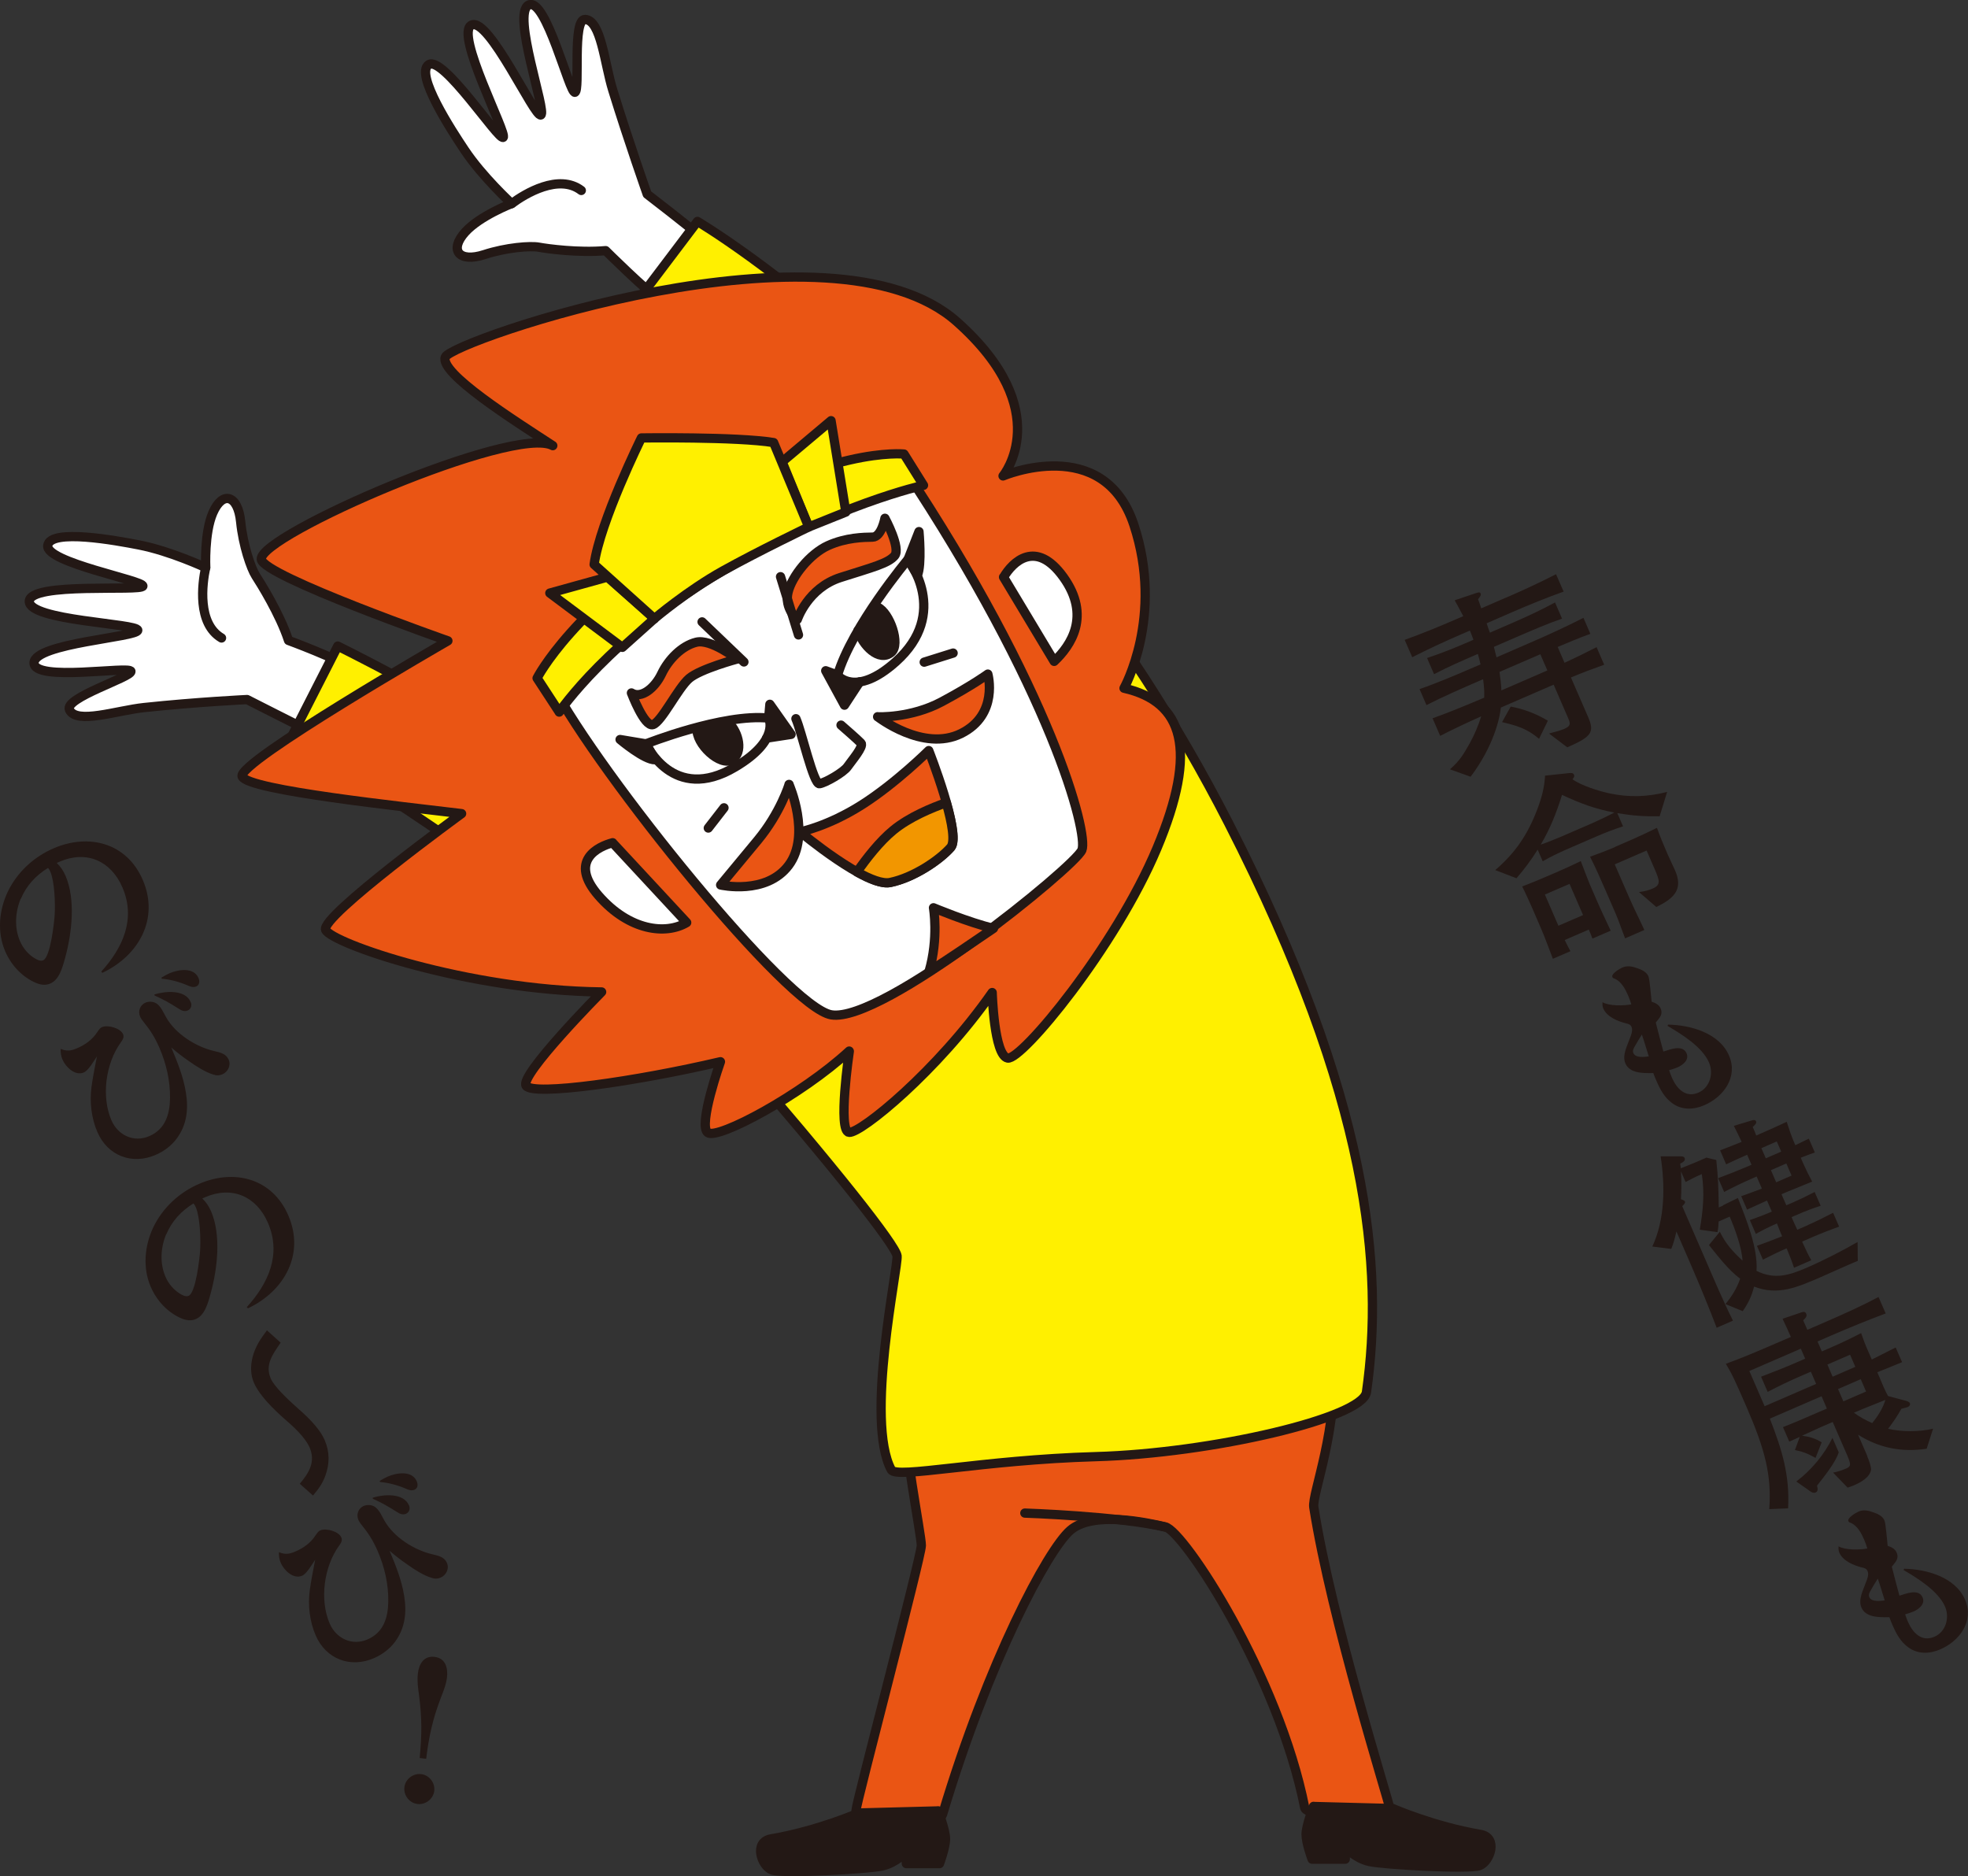 <?xml version="1.0" encoding="UTF-8"?>
<svg id="uuid-1b0deb3f-5be9-4428-b584-9ce0ce99452e" data-name="レイヤー_2" xmlns="http://www.w3.org/2000/svg" viewBox="0 0 199.44 190.12">
  <rect x="0" y="0" width="199.44" height="190.12" fill="#333333" stroke="none"/>
  <defs>
    <style>
      .uuid-0fed094a-6a77-481f-bc65-51cf5ddfbfb3 {
        fill: #fff;
      }

      .uuid-0fed094a-6a77-481f-bc65-51cf5ddfbfb3, .uuid-642701be-c2f2-476f-ac51-2c3d9000c3f7, .uuid-bb8d9a4b-4be2-4dd0-a2a4-6d4b5933222e, .uuid-5646d116-da95-4ade-bc18-8f2d2853b70f, .uuid-794547ad-ff34-4269-8170-9fe7fa9f5b25, .uuid-6bc9a785-7cc0-4b7f-b733-accf32eff893, .uuid-01208192-1e87-441b-b9b8-c810d48827fe {
        stroke-linecap: round;
        stroke-linejoin: round;
        stroke-width: .94px;
      }

      .uuid-0fed094a-6a77-481f-bc65-51cf5ddfbfb3, .uuid-642701be-c2f2-476f-ac51-2c3d9000c3f7, .uuid-bb8d9a4b-4be2-4dd0-a2a4-6d4b5933222e, .uuid-794547ad-ff34-4269-8170-9fe7fa9f5b25, .uuid-6bc9a785-7cc0-4b7f-b733-accf32eff893, .uuid-01208192-1e87-441b-b9b8-c810d48827fe {
        stroke: #231815;
      }

      .uuid-642701be-c2f2-476f-ac51-2c3d9000c3f7, .uuid-5646d116-da95-4ade-bc18-8f2d2853b70f {
        fill: #fff000;
      }

      .uuid-bb8d9a4b-4be2-4dd0-a2a4-6d4b5933222e {
        fill: #ea5514;
      }

      .uuid-5646d116-da95-4ade-bc18-8f2d2853b70f {
        stroke: #231815;
      }

      .uuid-794547ad-ff34-4269-8170-9fe7fa9f5b25, .uuid-8acbd9cc-0b6d-49e3-9271-1cf6b342b744 {
        fill: #231815;
      }

      .uuid-6bc9a785-7cc0-4b7f-b733-accf32eff893 {
        fill: #f29600;
      }

      .uuid-01208192-1e87-441b-b9b8-c810d48827fe {
        fill: none;
      }
    </style>
  </defs>
  <g id="uuid-33d5b084-be7c-4895-bd47-7684eeba4759" data-name="テキスト">
    <g>
      <path class="uuid-8acbd9cc-0b6d-49e3-9271-1cf6b342b744" d="M6.63,88.72c1.05,2.43.66,5.81-.02,8.31-.3,1.11-.63,2.26-1.52,2.64-.48.21-.99.13-1.48-.08-1.38-.6-2.49-1.8-3.08-3.18-.83-1.91-.64-4.15.25-6.03.95-1.98,2.63-3.54,4.64-4.41,3.58-1.55,7.42-.56,9.04,3.18,1.71,3.93-.38,7.68-4.08,9.43l-.12-.12c2.19-2.41,3.53-5.35,2.14-8.55-1.16-2.68-3.64-3.77-6.36-2.59-.09.04-.2.09-.29.13.38.36.67.78.88,1.28ZM2.09,91.09c-.55,1.35-.65,2.93-.06,4.29.3.7.81,1.31,1.47,1.72.26.15.58.34.88.21.72-.31,1.11-3.78,1.16-4.59.07-1.15,0-3.36-.44-4.39-.06-.15-.14-.27-.23-.38-1.24.76-2.21,1.81-2.76,3.14Z"/>
      <path class="uuid-8acbd9cc-0b6d-49e3-9271-1cf6b342b744" d="M7.78,106.24c.86-.37,1.58-.88,2.09-1.67.19-.28.3-.42.48-.49.59-.25,1.86.11,2.12.72.14.31-.05.59-.23.84-1.53,2.11-1.99,5.47-.95,7.88.66,1.53,2.28,2.29,3.84,1.61,1.62-.7,2.08-2.21,2.1-3.86.02-1.76-.38-3.48-1.07-5.08-.48-1.1-.93-1.8-1.68-2.72-.11-.15-.22-.3-.28-.45-.24-.55,0-1.18.53-1.41.35-.15.81-.13,1.13.08.47.32.7.92.97,1.39.96,1.7,3.03,3.01,4.92,3.44.56.13,1.16.26,1.42.85.26.61-.07,1.25-.64,1.5-.29.13-.6.13-.88.03-.79-.22-1.79-.86-2.46-1.34-.65-.44-1.24-.9-1.83-1.41.62,1.48,1.23,2.98,1.48,4.58.27,1.67.1,3.25-.92,4.63-.53.73-1.31,1.31-2.14,1.67-2.39,1.04-4.87.1-5.91-2.31-.61-1.4-.8-3.06-.6-4.56.14-1.04.36-2.08.55-3.1-.31.44-.85,1.42-1.33,1.62-.88.38-1.84-.56-2.16-1.31-.15-.35-.2-.7-.18-1.08.59.25,1.03.21,1.62-.05ZM15.65,100.77c1.1-.34,3.12-.52,3.68.78.14.33.04.7-.31.85-.33.14-.64,0-.91-.18-.79-.51-1.6-.97-2.44-1.34l-.03-.12ZM16.36,99.07c.26-.16.54-.32.81-.44.88-.38,2.45-.65,2.94.47.14.31.13.71-.22.86-.29.13-.58.03-.85-.09-.83-.36-1.73-.61-2.64-.69l-.05-.11Z"/>
      <path class="uuid-8acbd9cc-0b6d-49e3-9271-1cf6b342b744" d="M21.38,122.72c1.05,2.43.66,5.81-.02,8.31-.3,1.11-.63,2.26-1.52,2.64-.48.21-.99.13-1.48-.08-1.38-.6-2.49-1.8-3.08-3.18-.83-1.91-.64-4.15.25-6.03.95-1.98,2.63-3.54,4.64-4.41,3.58-1.55,7.42-.56,9.04,3.18,1.71,3.93-.38,7.68-4.08,9.43l-.12-.12c2.19-2.41,3.53-5.35,2.14-8.55-1.16-2.68-3.64-3.77-6.36-2.59-.09.04-.2.09-.29.13.38.36.67.78.88,1.28ZM16.83,125.09c-.55,1.35-.65,2.93-.06,4.29.3.7.81,1.31,1.47,1.72.26.15.58.34.88.21.72-.31,1.11-3.78,1.16-4.59.07-1.15,0-3.36-.44-4.39-.06-.15-.14-.27-.23-.38-1.24.76-2.21,1.81-2.76,3.14Z"/>
      <path class="uuid-8acbd9cc-0b6d-49e3-9271-1cf6b342b744" d="M31.36,146.65c-.45-1.03-1.73-2.18-2.57-2.9-1.06-.94-2.49-2.33-3.05-3.61-.37-.85-.36-1.74-.14-2.63.29-1.09.79-1.81,1.45-2.7l1.39,1.25c-.77,1.14-1.62,2.21-1,3.64.35.81,1.75,2.12,2.44,2.74,1.1.97,2.45,2.17,3.03,3.51.51,1.18.5,2.4.06,3.6-.31.83-.69,1.33-1.25,2l-1.34-1.19c.95-1.13,1.63-2.24.98-3.72Z"/>
      <path class="uuid-8acbd9cc-0b6d-49e3-9271-1cf6b342b744" d="M29.9,157.24c.86-.37,1.58-.88,2.09-1.67.19-.28.3-.42.48-.49.59-.25,1.86.11,2.12.72.14.31-.05.59-.23.84-1.53,2.11-1.99,5.47-.95,7.88.66,1.53,2.28,2.29,3.84,1.61,1.62-.7,2.08-2.21,2.1-3.86.02-1.76-.38-3.48-1.07-5.08-.48-1.1-.93-1.8-1.68-2.72-.11-.15-.22-.3-.28-.45-.24-.55,0-1.18.53-1.41.35-.15.81-.13,1.13.08.47.32.7.92.97,1.39.96,1.7,3.03,3.01,4.92,3.44.56.13,1.16.26,1.42.85.26.61-.07,1.25-.64,1.5-.29.13-.6.13-.88.03-.8-.22-1.79-.86-2.46-1.34-.65-.44-1.24-.9-1.83-1.41.62,1.48,1.23,2.98,1.48,4.58.27,1.67.1,3.25-.92,4.63-.53.73-1.31,1.31-2.14,1.67-2.39,1.04-4.87.1-5.91-2.31-.61-1.4-.8-3.06-.6-4.56.14-1.04.36-2.08.55-3.1-.31.44-.85,1.42-1.33,1.62-.88.38-1.84-.56-2.16-1.31-.15-.35-.2-.7-.18-1.08.59.25,1.03.21,1.62-.05ZM37.77,151.77c1.1-.34,3.11-.52,3.68.78.14.33.04.7-.31.85-.33.14-.64,0-.91-.18-.79-.51-1.6-.97-2.44-1.34l-.03-.12ZM38.48,150.07c.26-.16.54-.32.81-.44.88-.38,2.45-.65,2.94.47.14.31.13.71-.22.86-.29.13-.58.03-.85-.09-.83-.36-1.73-.61-2.64-.69l-.05-.11Z"/>
      <path class="uuid-8acbd9cc-0b6d-49e3-9271-1cf6b342b744" d="M44.01,181.47c-.09.82-.87,1.43-1.69,1.34-.82-.09-1.43-.87-1.34-1.69.09-.82.87-1.43,1.69-1.34.82.09,1.43.87,1.34,1.69ZM42.53,178.15c.23-2.35.24-4.06-.07-6.4-.1-.72-.2-1.45-.11-2.17.11-.94.59-1.81,1.68-1.68,1.13.13,1.38,1.13,1.27,2.1-.07.58-.27,1.16-.61,2.01-.84,2.2-1.21,3.87-1.5,6.22l-.66-.08Z"/>
    </g>
    <g>
      <path class="uuid-bb8d9a4b-4be2-4dd0-a2a4-6d4b5933222e" d="M91.49,141.58c0,4.64,1.88,13.93,1.88,15.03s-6.62,26.18-6.62,26.84,8.39,1.66,8.76.44c4.67-15.6,10.66-26.82,12.95-28.81s7.76-.79,9.64-.35,11.48,15.07,14.13,28.49c.18.89,8.88,1.33,8.67.22-.21-1.11-5.97-19.33-7.76-30.71-.21-1.33,2.57-8.07,1.94-15.15"/>
      <path class="uuid-bb8d9a4b-4be2-4dd0-a2a4-6d4b5933222e" d="M103.86,153.33s9.64.32,14.23,1.42"/>
      <path class="uuid-794547ad-ff34-4269-8170-9fe7fa9f5b25" d="M95.06,183.5s.76,1.95.76,2.84-.61,2.51-.61,2.51h-3.36v-1.22s-.99,1.13-2.45,1.46c-1.45.32-10.09.81-11.16.41s-1.92-2.85-.08-3.16c4.74-.81,8.87-2.62,8.87-2.62l8.03-.21Z"/>
      <path class="uuid-794547ad-ff34-4269-8170-9fe7fa9f5b25" d="M133.12,183.05s-.76,1.95-.76,2.84.61,2.51.61,2.51h3.36s0-1.22,0-1.22c0,0,.99,1.13,2.45,1.46,1.45.32,10.09.81,11.16.41s1.92-2.85.08-3.16c-4.74-.81-8.87-2.62-8.87-2.62l-8.03-.21Z"/>
      <g>
        <path class="uuid-0fed094a-6a77-481f-bc65-51cf5ddfbfb3" d="M36.17,67.97c-2.13-1.31-6.93-3.07-6.93-3.07-.87-2.67-2.84-5.81-3.32-6.55s-1.29-3.08-1.53-5.47c-.27-2.75-1.84-3.17-2.82-.91-.89,2.05-.72,5.55-.72,5.55,0,0-3.6-1.69-6.78-2.3-2.25-.44-8.96-1.68-9.23.05s9.74,3.55,9.64,4.12-11.45-.44-11.51,1.54c-.06,1.98,11,2.24,10.99,2.94s-10.45,1.31-10.51,3.29c-.06,1.98,9.8.28,9.82.88s-6.8,2.68-6.23,3.89c.7,1.5,4.8.06,7.57-.23,5.36-.57,10.43-.81,10.43-.81,0,0,5.22,2.65,6.97,3.52"/>
        <path class="uuid-0fed094a-6a77-481f-bc65-51cf5ddfbfb3" d="M22.45,64.65c-2.47-1.45-1.97-5.47-1.61-7.13"/>
      </g>
      <g>
        <path class="uuid-0fed094a-6a77-481f-bc65-51cf5ddfbfb3" d="M67.35,30.82c-2.02-1.48-5.97-5.42-5.97-5.42-2.75.24-5.92-.19-6.77-.35-.85-.16-3.29.02-5.53.75-2.59.84-3.58-.46-1.94-2.28,1.49-1.65,4.71-2.89,4.71-2.89,0,0-2.95-2.7-4.77-5.43-1.29-1.93-5.07-7.71-3.63-8.65s7.07,7.69,7.54,7.37-4.95-10.54-3.2-11.38,6.39,9.4,7.02,9.11-2.98-10.3-1.23-11.14,4.15,9.06,4.69,8.84-.29-7.43,1.02-7.38c1.63.06,1.97,4.47,2.81,7.17,1.62,5.24,3.49,10.54,3.49,10.54,0,0,4.4,3.38,5.88,4.67"/>
        <path class="uuid-0fed094a-6a77-481f-bc65-51cf5ddfbfb3" d="M58.91,19.3c-2.28-1.74-5.71.33-7.06,1.34"/>
      </g>
      <path class="uuid-5646d116-da95-4ade-bc18-8f2d2853b70f" d="M89.39,102.4c-18.02-18.65-55.16-36.93-55.16-36.93l-4.56,8.95s38.35,24.85,44.54,31.97c10.38,11.95,16.55,19.79,16.7,20.88.14,1.1-3.26,16.66-.59,21.67.51.95,9.16-1,20.72-1.33,11.75-.33,27.07-3.92,27.44-6.54,1.77-12.46.37-29.61-13.96-57.64-21.42-41.88-53.84-60.99-53.84-60.99l-6.32,8.36s33.03,38.18,43.32,60.2"/>
      <g>
        <path class="uuid-bb8d9a4b-4be2-4dd0-a2a4-6d4b5933222e" d="M86.07,106.53s-1.2,8.12-.02,8.22,8.93-6.19,14.5-14.17c0,0,.18,6.38,1.57,6.64,1.39.26,10.9-11.2,15.12-21.24,4.22-10.04,2.68-14.87-3.33-16.24,0,0,4.07-7.26,1-16.55-3.07-9.29-13.26-4.96-13.26-4.96,0,0,5.46-6.6-4.67-15.62-12.73-11.33-51.23,1.94-51.85,3.57-.62,1.62,6.84,6.34,10.89,8.98-3.92-2.16-29.84,9.11-29.54,11.52.21,1.7,18.91,8.26,18.91,8.26,0,0-21.48,12.36-20.85,13.75.63,1.4,16.29,3.03,22.24,3.76,0,0-14.36,10.45-13.78,11.78.58,1.33,14.26,6.12,27.97,6.29,0,0-8.39,8.47-7.65,9.51.74,1.04,11.12-.43,19.69-2.44,0,0-2.29,6.46-1.28,7.19s9.48-3.8,14.33-8.27Z"/>
        <path class="uuid-0fed094a-6a77-481f-bc65-51cf5ddfbfb3" d="M55.93,69.34c4.84,9.18,23.88,32.77,28.32,33.5,5.17.85,24.7-15.02,25.39-16.7.69-1.68-3.1-16.23-18.09-38.78,0,0-9.44,2.13-19.6,8.38-10.17,6.25-16.02,13.6-16.02,13.6Z"/>
        <path class="uuid-01208192-1e87-441b-b9b8-c810d48827fe" d="M77.9,72.77c-4.64-.48-12.43,2.61-12.43,2.61,0,0,2.72,6.09,9.01,2.36,4.64-2.74,3.42-4.97,3.42-4.97Z"/>
        <path class="uuid-794547ad-ff34-4269-8170-9fe7fa9f5b25" d="M73.83,73.21c1.06,1.03,1.52,3.06.35,3.78s-3.7-1.61-3.54-3.19"/>
        <path class="uuid-794547ad-ff34-4269-8170-9fe7fa9f5b25" d="M65.47,75.38l-2.63-.44s2.49,2.1,3.55,2.05l-.92-1.62Z"/>
        <path class="uuid-794547ad-ff34-4269-8170-9fe7fa9f5b25" d="M77.9,72.77l.12-1.4,2.15,3.05-2.48.38s1.1-.3.2-2.02Z"/>
        <path class="uuid-01208192-1e87-441b-b9b8-c810d48827fe" d="M84.88,68.41c1.48-4.96,7.13-11.71,7.13-11.71,0,0,4.34,5.4-1.24,10.37-4.11,3.66-5.9,1.35-5.9,1.35Z"/>
        <path class="uuid-794547ad-ff34-4269-8170-9fe7fa9f5b25" d="M86.96,63.88c.41,1.46,2.13,3.27,3.37,2.22.96-.81-.16-4.01-1.38-4.57"/>
        <path class="uuid-794547ad-ff34-4269-8170-9fe7fa9f5b25" d="M92.97,58.3c.47-1.07.16-4.43.16-4.43l-1.11,2.83.95,1.6Z"/>
        <path class="uuid-794547ad-ff34-4269-8170-9fe7fa9f5b25" d="M84.88,68.41l-1.2-.44,1.9,3.49,1.55-2.37s-1.33.83-2.26-.68Z"/>
        <path class="uuid-bb8d9a4b-4be2-4dd0-a2a4-6d4b5933222e" d="M79.96,79.49s2.26,5.13-.03,8.19c-2.29,3.06-6.9,2-6.9,2,0,0,1.47-1.77,3.77-4.55s3.17-5.64,3.17-5.64Z"/>
        <path class="uuid-bb8d9a4b-4be2-4dd0-a2a4-6d4b5933222e" d="M88.94,72.63s4.61,3.61,8.46,1.7c3.85-1.91,2.71-6.02,2.71-6.02,0,0-1.51,1.11-4.66,2.8-3.15,1.69-6.51,1.53-6.51,1.53Z"/>
        <path class="uuid-bb8d9a4b-4be2-4dd0-a2a4-6d4b5933222e" d="M81.08,84.3s2.81-.55,6.26-2.74c3.45-2.19,6.78-5.5,6.78-5.5,0,0,3.37,8.54,2.23,9.82s-3.75,3.06-6.14,3.55-9.12-5.13-9.12-5.13Z"/>
        <path class="uuid-6bc9a785-7cc0-4b7f-b733-accf32eff893" d="M90.53,84.13c-1.39,1.14-2.73,2.87-3.68,4.23,1.32.74,2.57,1.23,3.35,1.07,2.39-.49,5.01-2.27,6.14-3.55.5-.56.13-2.52-.44-4.54-1.45.51-3.74,1.45-5.37,2.79Z"/>
        <line class="uuid-bb8d9a4b-4be2-4dd0-a2a4-6d4b5933222e" x1="93.66" y1="67.1" x2="96.59" y2="66.18"/>
        <line class="uuid-bb8d9a4b-4be2-4dd0-a2a4-6d4b5933222e" x1="73.37" y1="81.86" x2="71.78" y2="83.91"/>
        <path class="uuid-0fed094a-6a77-481f-bc65-51cf5ddfbfb3" d="M101.7,58.48l5.13,8.54c1.71-1.61,3.74-4.62.94-8.53-2.8-3.9-5.16-1.54-6.06,0Z"/>
        <path class="uuid-0fed094a-6a77-481f-bc65-51cf5ddfbfb3" d="M62.08,85.4l7.51,8.09c-2.12,1.26-5.82.83-8.92-2.72-3.1-3.55-.04-4.99,1.42-5.37Z"/>
        <path class="uuid-642701be-c2f2-476f-ac51-2c3d9000c3f7" d="M56.67,72.16s5.07-7.54,16.56-14.3c11.5-6.76,20.36-8.68,20.36-8.68l-1.98-3.17s-7.84-.83-20.73,7.37c-12.89,8.21-16.45,15.34-16.45,15.34l2.24,3.43Z"/>
        <polygon class="uuid-642701be-c2f2-476f-ac51-2c3d9000c3f7" points="55.72 60.1 63.07 65.6 66.32 62.69 61.56 58.48 55.72 60.1"/>
        <polygon class="uuid-642701be-c2f2-476f-ac51-2c3d9000c3f7" points="81.96 53.4 79.26 46.8 84.22 42.63 85.72 51.89 81.96 53.4"/>
        <path class="uuid-642701be-c2f2-476f-ac51-2c3d9000c3f7" d="M66.32,62.69s3.36-2.85,6.96-4.85,8.68-4.44,8.68-4.44l-3.56-8.55c-3.75-.61-13.4-.47-13.4-.47,0,0-4.19,8.48-4.79,12.82l6.12,5.5Z"/>
        <path class="uuid-bb8d9a4b-4be2-4dd0-a2a4-6d4b5933222e" d="M94.15,98.45c2.14-1.39,4.39-2.9,6.53-4.37-2.52-.6-6.08-2.09-6.08-2.09,0,0,.54,3.07-.45,6.46Z"/>
        <path class="uuid-bb8d9a4b-4be2-4dd0-a2a4-6d4b5933222e" d="M80.8,62.78s1.06-3.2,4.38-4.26c3.33-1.06,4.82-1.43,5.48-2.2s-.98-3.8-.98-3.8c0,0-.35,1.9-1.25,1.91s-2.71.04-4.52.86c-1.81.82-3.66,3.09-4.05,4.74-.39,1.64.94,2.75.94,2.75Z"/>
        <line class="uuid-0fed094a-6a77-481f-bc65-51cf5ddfbfb3" x1="79.1" y1="58.44" x2="80.92" y2="64.34"/>
        <path class="uuid-bb8d9a4b-4be2-4dd0-a2a4-6d4b5933222e" d="M74.7,66.79s-2.65-2.08-4.14-1.71-2.83,1.77-3.51,3.2-2.06,2.57-3.06,1.94c0,0,1.31,3.48,2.18,3.21s2.53-3.7,3.67-4.68c1.14-.97,4.87-1.97,4.87-1.97Z"/>
        <line class="uuid-0fed094a-6a77-481f-bc65-51cf5ddfbfb3" x1="71.15" y1="63.02" x2="75.39" y2="67.08"/>
        <path class="uuid-0fed094a-6a77-481f-bc65-51cf5ddfbfb3" d="M80.66,72.83c.58,1.3,1.78,6.69,2.39,6.59s2.44-1.15,2.84-1.73,1.67-2.05,1.37-2.38-2.03-1.83-2.03-1.83"/>
      </g>
    </g>
    <g>
      <path class="uuid-8acbd9cc-0b6d-49e3-9271-1cf6b342b744" d="M152.59,60.58c1.73-.75,3.44-1.54,5.1-2.39l.77,1.76c-1.76.63-3.5,1.34-5.23,2.09l-2.57,1.12c.09.31.21.63.33.95l2.33-1.01c1.45-.63,2.89-1.3,4.27-2.05l.71,1.64c-1.5.52-2.93,1.14-4.39,1.77l-2.52,1.09c.09.35.18.71.27,1.06l3.27-1.42c1.88-.81,3.73-1.66,5.54-2.58l.7,1.62c-1.12.4-2.22.87-3.31,1.33l.69,1.6c1.06-.48,2.21-1.05,3.25-1.58l.77,1.78c-1.13.4-2.26.83-3.37,1.29l1.71,3.93c.68,1.56.51,2.03-2.08,3.15l-1.85-1.4c.71-.18,1.19-.32,1.52-.46.59-.26.71-.44.45-1.03l-1.5-3.46-5.35,2.32c-.28,2.42-1.61,5.11-3.07,7.01l-2.09-.75c.98-.86,1.36-1.49,1.99-2.61.49-.89.88-1.8,1.18-2.76-1.41.63-2.81,1.28-4.16,1.98l-.77-1.78c1.76-.63,3.49-1.36,5.23-2.09.03-.65-.02-1.21-.11-1.87l-.35.15c-1.82.79-3.64,1.58-5.39,2.47l-.7-1.62c1.67-.57,3.85-1.5,5.5-2.21l.68-.29c-.07-.36-.18-.71-.27-1.06l-.17.07c-1.43.62-2.89,1.25-4.27,1.98l-.71-1.64c1.49-.49,2.96-1.09,4.39-1.71l.31-.14c-.12-.32-.23-.64-.36-.93l-.79.34c-1.69.73-3.4,1.52-5.05,2.36l-.77-1.76c1.74-.62,3.48-1.34,5.17-2.07l.77-.33c-.28-.55-.58-1.08-.87-1.61l2.23-.75c.21-.07.34-.08.4.07.06.13-.01.27-.26.57.11.3.22.6.32.93l2.48-1.08ZM152.16,69.96l4.65-2.02-.71-1.64-4.14,1.79c.09.61.17,1.24.19,1.86ZM156.87,73.02l-.9,1.85c-1.16-1.01-2.29-1.36-3.75-1.69l.88-1.58c1.36.26,2.56.72,3.76,1.43Z"/>
      <path class="uuid-8acbd9cc-0b6d-49e3-9271-1cf6b342b744" d="M164.49,83.74c-.87.27-1.82.64-2.65,1l-3,1.3c-.81.35-1.73.79-2.5,1.24l-.51-1.18c-.66,1.05-1.36,1.99-2.15,2.9l-2.15-.83c2.05-1.76,3.27-3.58,4.24-6.1.45-1.18.74-2.22.81-3.47l2.27-.24c.42-.05.57-.05.66.15.08.18-.04.32-.15.46.86.63,2.68,1.2,3.76,1.43,2,.42,3.85.36,5.83-.15l-.76,2.47c-1.61.02-2.64-.05-4.29-.32l.59,1.36ZM161.38,95.11c-.12-.32-.24-.62-.37-.91l-2.44,1.06c.19.38.37.76.58,1.13l-1.78.77c-.41-1.05-.77-2.09-1.22-3.12l-.85-1.97c-.28-.64-.72-1.61-1.04-2.24.7-.26,1.75-.69,2.45-1l1.14-.49c.79-.34,1.57-.7,2.35-1.08.11.3.75,1.97.86,2.23l.73,1.69c.45,1.05.95,2.08,1.44,3.13l-1.84.8ZM158.3,80.55c-.57,1.82-1.19,3.4-2.16,5.04.69-.23,1.48-.56,2.15-.84l3-1.3c.66-.29,1.67-.77,2.31-1.11-1.95-.36-3.51-.95-5.3-1.79ZM156.56,90.65l1.37,3.16,2.5-1.08-1.37-3.16-2.5,1.08ZM163.67,85.82l1.75-.76c.62-.27,1.9-.87,2.5-1.17.28.8.76,1.96,1.11,2.75.23.53.51,1.07.74,1.6.37.86.37,1.52.12,2.04-.33.69-1.1,1.18-2.04,1.63l-1.75-1.51c.58-.08.93-.16,1.39-.36.86-.37.68-.84.2-1.96l-.82-1.89-3.23,1.4,1.47,3.38c.48,1.1,1.03,2.17,1.53,3.27l-1.95.85c-.25-.63-.69-1.9-.93-2.44l-.99-2.28c-.52-1.2-1.04-2.39-1.63-3.55.81-.29,1.75-.65,2.54-.99Z"/>
      <path class="uuid-8acbd9cc-0b6d-49e3-9271-1cf6b342b744" d="M165.32,101.78c-.09-.31-.2-.61-.33-.91-.28-.64-.67-1.39-1.34-1.69-.1-.02-.2-.06-.25-.17-.14-.33.76-.86,1.02-.97.5-.21,1.02-.11,1.49.07.43.14.95.37,1.14.82.14.31.27,2.09.33,2.58.35.11.74.29.9.66.29.66-.12.97-.48,1.45.25.98.5,1.97.77,2.94.69-.21,1.95-.74,2.35.18.29.66-.38,1.19-.91,1.42-.28.12-.57.2-.86.29.09.27.18.51.29.77.49,1.12,1.4,2.06,2.68,1.5,1.16-.5,1.56-1.94,1.07-3.06-.69-1.58-2.77-2.86-4.2-3.7l.05-.13c2.29.04,5.19.85,6.18,3.13.94,2.17-.54,4.19-2.51,5.04-1.08.47-2.29.51-3.26-.22-.77-.56-1.21-1.38-1.58-2.24-.12-.28-.23-.53-.32-.8-1.15.02-2.4.01-2.83-.98-.35-.81.18-1.76.44-2.51.14-.34.34-.83.18-1.19-.1-.24-.33-.31-.57-.36-.83-.21-1.92-.65-2.29-1.5-.09-.2-.09-.42-.08-.64.7.4,2.14.36,2.91.22ZM166.39,104.84c-.25.39-.49.78-.71,1.18-.13.21-.26.46-.15.7.22.51,1.13.39,1.56.33-.24-.75-.45-1.49-.7-2.21Z"/>
      <path class="uuid-8acbd9cc-0b6d-49e3-9271-1cf6b342b744" d="M174.61,122.14c.22-.1,1.32-.64,1.51-.74.85,2.16,2.04,5.06,1.89,7.39,1.85.9,3.3.45,5.1-.33,1.6-.69,3.64-1.73,5.14-2.6l.02,1.91c-1.26.52-2.53,1.12-3.78,1.66-2.43,1.05-4.32,1.87-6.73.95-.25.98-.57,1.65-1.15,2.49l-1.75-.72c.64-.78,1.16-1.6,1.49-2.57-1.2-.9-2.22-2.25-3.16-3.41l1.1-1.35c.6,1.23,1.31,2.01,2.3,2.93-.07-1.32-.77-3.23-1.3-4.46l-1.12.49c-.02.36-.04.72-.12,1.08l-1.79-.25c.32-1.88.51-3.71.2-5.63-.59.25-1,.46-1.64.8l-.47-1.08c.06.94.05,1.88,0,2.82l.05.02c.11.04.31.11.36.22.06.15-.18.38-.28.47l2.38,5.48c.85,1.97,1.81,4.22,2.76,6.12l-1.65.72c-.78-2.04-1.62-4.08-2.49-6.1l-1.59-3.66c-.15.65-.27,1.14-.52,1.77l-1.92-.24c1.29-2.77,1.3-6.17.84-9.14h2.08c.15.01.29.02.36.19.11.26-.26.46-.46.55.03.16.05.33.07.47.52-.21,1.04-.41,1.56-.63.33-.14.68-.29,1.03-.45l1,.24c.19,1.71.23,3.11.25,4.81l.44-.19ZM183.21,124.14c.86-.37,1.72-.81,2.56-1.24l.61,1.4c-.89.32-1.79.67-2.65,1.04l-1.1.48c.29.62.58,1.3.93,1.89l-1.75.76c-.22-.67-.48-1.32-.75-1.97-.81.35-1.62.75-2.4,1.15l-.61-1.4c.85-.3,1.69-.63,2.55-.97-.18-.42-.36-.87-.52-1.3-.7.3-1.47.68-2.14,1.06l-.61-1.4c.76-.26,1.49-.54,2.23-.86l-.49-1.12c-.67.31-1.35.61-2.02.92l-.59-1.36c.7-.24,1.39-.52,2.09-.77l-.53-1.23-.31.14c-1.01.44-2.01.91-2.98,1.43l-.61-1.4c1.03-.38,2.06-.79,3.07-1.22l.31-.14-.44-1.01c-.72.31-1.43.64-2.13.97l-.61-1.42c.83-.31,1.46-.57,2.18-.86-.26-.54-.51-1.09-.79-1.62l1.82-.55c.17-.05.35-.09.44.11.08.18-.22.45-.35.55.13.29.25.57.36.87l.59-.26c.83-.36,1.67-.74,2.5-1.13.18.58.48,1.47.72,2.02l.15.35c.45-.22.92-.44,1.37-.66l.61,1.4c-.48.16-.96.35-1.43.53l.29.66c.25.57.58,1.23.87,1.76-.82.33-1.69.69-2.52,1.03l-.59.25.49,1.12.7-.3c.73-.32,1.45-.67,2.17-1.05l.61,1.4c-.75.24-1.55.54-2.25.85l-.7.3c.18.42.38.86.58,1.28l1.1-.48ZM180.51,116.7l-.45-1.03-1.56.68.45,1.03,1.56-.68ZM180,119.81l1.56-.68-.53-1.23-1.56.68.53,1.23Z"/>
      <path class="uuid-8acbd9cc-0b6d-49e3-9271-1cf6b342b744" d="M189.23,147.58c.22.51.42,1.13.38,1.38-.13.76-1.05,1.26-1.69,1.54-.22.1-.45.17-.68.25l-1.47-1.52c.44-.08.9-.24,1.31-.41.5-.22.53-.38.12-1.34l-1.47-3.38-1.14.49c-.66.29-1.31.61-1.97.9.74.09,1.34.27,1.99.67l-.62,1.58c-.72-.41-1.28-.64-2.09-.8l.49-1.33c-.35.15-.71.33-1.06.48l-.64-1.47c1.14-.45,2.28-.94,3.4-1.43l1.05-.45-.54-1.25-5.24,2.27c1.21,3.1,2.03,5.69,1.85,9.09l-1.91.08c.25-3.45-.44-6.05-2.28-10.3-1.16-2.67-1.5-3.41-2.12-4.43,1.53-.55,3.04-1.19,4.55-1.84l2.04-.88c-.27-.62-.55-1.22-.84-1.84l1.88-.64c.23-.08.41-.11.51.13.09.2.04.35-.3.67l.42.96,1.84-.8c1.82-.79,3.63-1.6,5.37-2.53l.73,1.67c-1.84.69-3.66,1.43-5.46,2.21l-1.45.63.44,1.01,1.01-.44c1.01-.44,1.99-.91,2.97-1.42.21.63.44,1.23.71,1.83l.37.85c.81-.4,1.61-.81,2.42-1.22l.65,1.49c-.84.34-1.67.68-2.51,1.02l.26.61c.21.5.57,1.37.83,1.8l1.8.48c.12.03.35.11.41.24.06.15-.02.31-.2.39-.17.07-.49.13-.66.18-.38.69-.86,1.4-1.35,2.03,1.38.32,3.2.32,4.56-.01l-.65,2.03c-2.5.38-4.81-.07-6.95-1.42l.95,2.19ZM183.52,139l-1.18.51c-1.08.47-2.15.98-3.2,1.54l-.67-1.54c1.06-.42,2.14-.82,3.16-1.26l1.31-.57-.44-1.01-5.22,2.26,1.55,3.57,5.22-2.26-.53-1.23ZM185.7,145.7l.64,1.47c-.33,1.06-1.5,2.48-2.2,3.38.06.24.14.57-.14.69-.2.09-.37,0-.52-.1l-1.44-1.01c1.53-1.16,2.82-2.71,3.67-4.43ZM188.02,138.51l-.53-1.23-2.3,1,.53,1.23,2.3-1ZM189.11,141.01l-.54-1.25-2.3,1,.54,1.25,2.3-1ZM189.73,144.21c.56-.68,1.08-1.49,1.34-2.35-1.02.42-2.07.81-3.08,1.25l-.11.05c.58.43,1.21.77,1.85,1.05Z"/>
      <path class="uuid-8acbd9cc-0b6d-49e3-9271-1cf6b342b744" d="M189.24,156.92c-.09-.31-.2-.61-.33-.91-.28-.64-.67-1.39-1.34-1.69-.1-.02-.2-.06-.25-.17-.14-.33.76-.86,1.02-.97.5-.22,1.02-.11,1.49.07.43.14.95.37,1.14.82.14.31.27,2.09.33,2.58.35.11.74.29.9.66.29.66-.12.97-.48,1.45.25.98.5,1.97.77,2.94.69-.21,1.95-.74,2.35.18.29.66-.38,1.19-.91,1.42-.28.12-.57.2-.86.29.09.27.18.51.29.77.49,1.12,1.4,2.06,2.68,1.5,1.16-.5,1.56-1.94,1.07-3.06-.69-1.58-2.77-2.86-4.2-3.7l.05-.13c2.29.04,5.19.85,6.18,3.13.94,2.17-.54,4.19-2.51,5.04-1.08.47-2.29.51-3.26-.22-.77-.56-1.21-1.38-1.58-2.24-.12-.28-.23-.53-.32-.8-1.15.02-2.4.01-2.83-.98-.35-.81.18-1.76.44-2.51.14-.34.34-.83.18-1.19-.1-.24-.33-.31-.57-.36-.83-.21-1.92-.65-2.29-1.5-.09-.2-.09-.42-.08-.64.7.4,2.14.36,2.91.22ZM190.3,159.97c-.25.39-.49.78-.71,1.18-.13.21-.26.46-.15.7.22.51,1.13.38,1.56.33-.24-.75-.45-1.49-.7-2.21Z"/>
    </g>
  </g>
</svg>